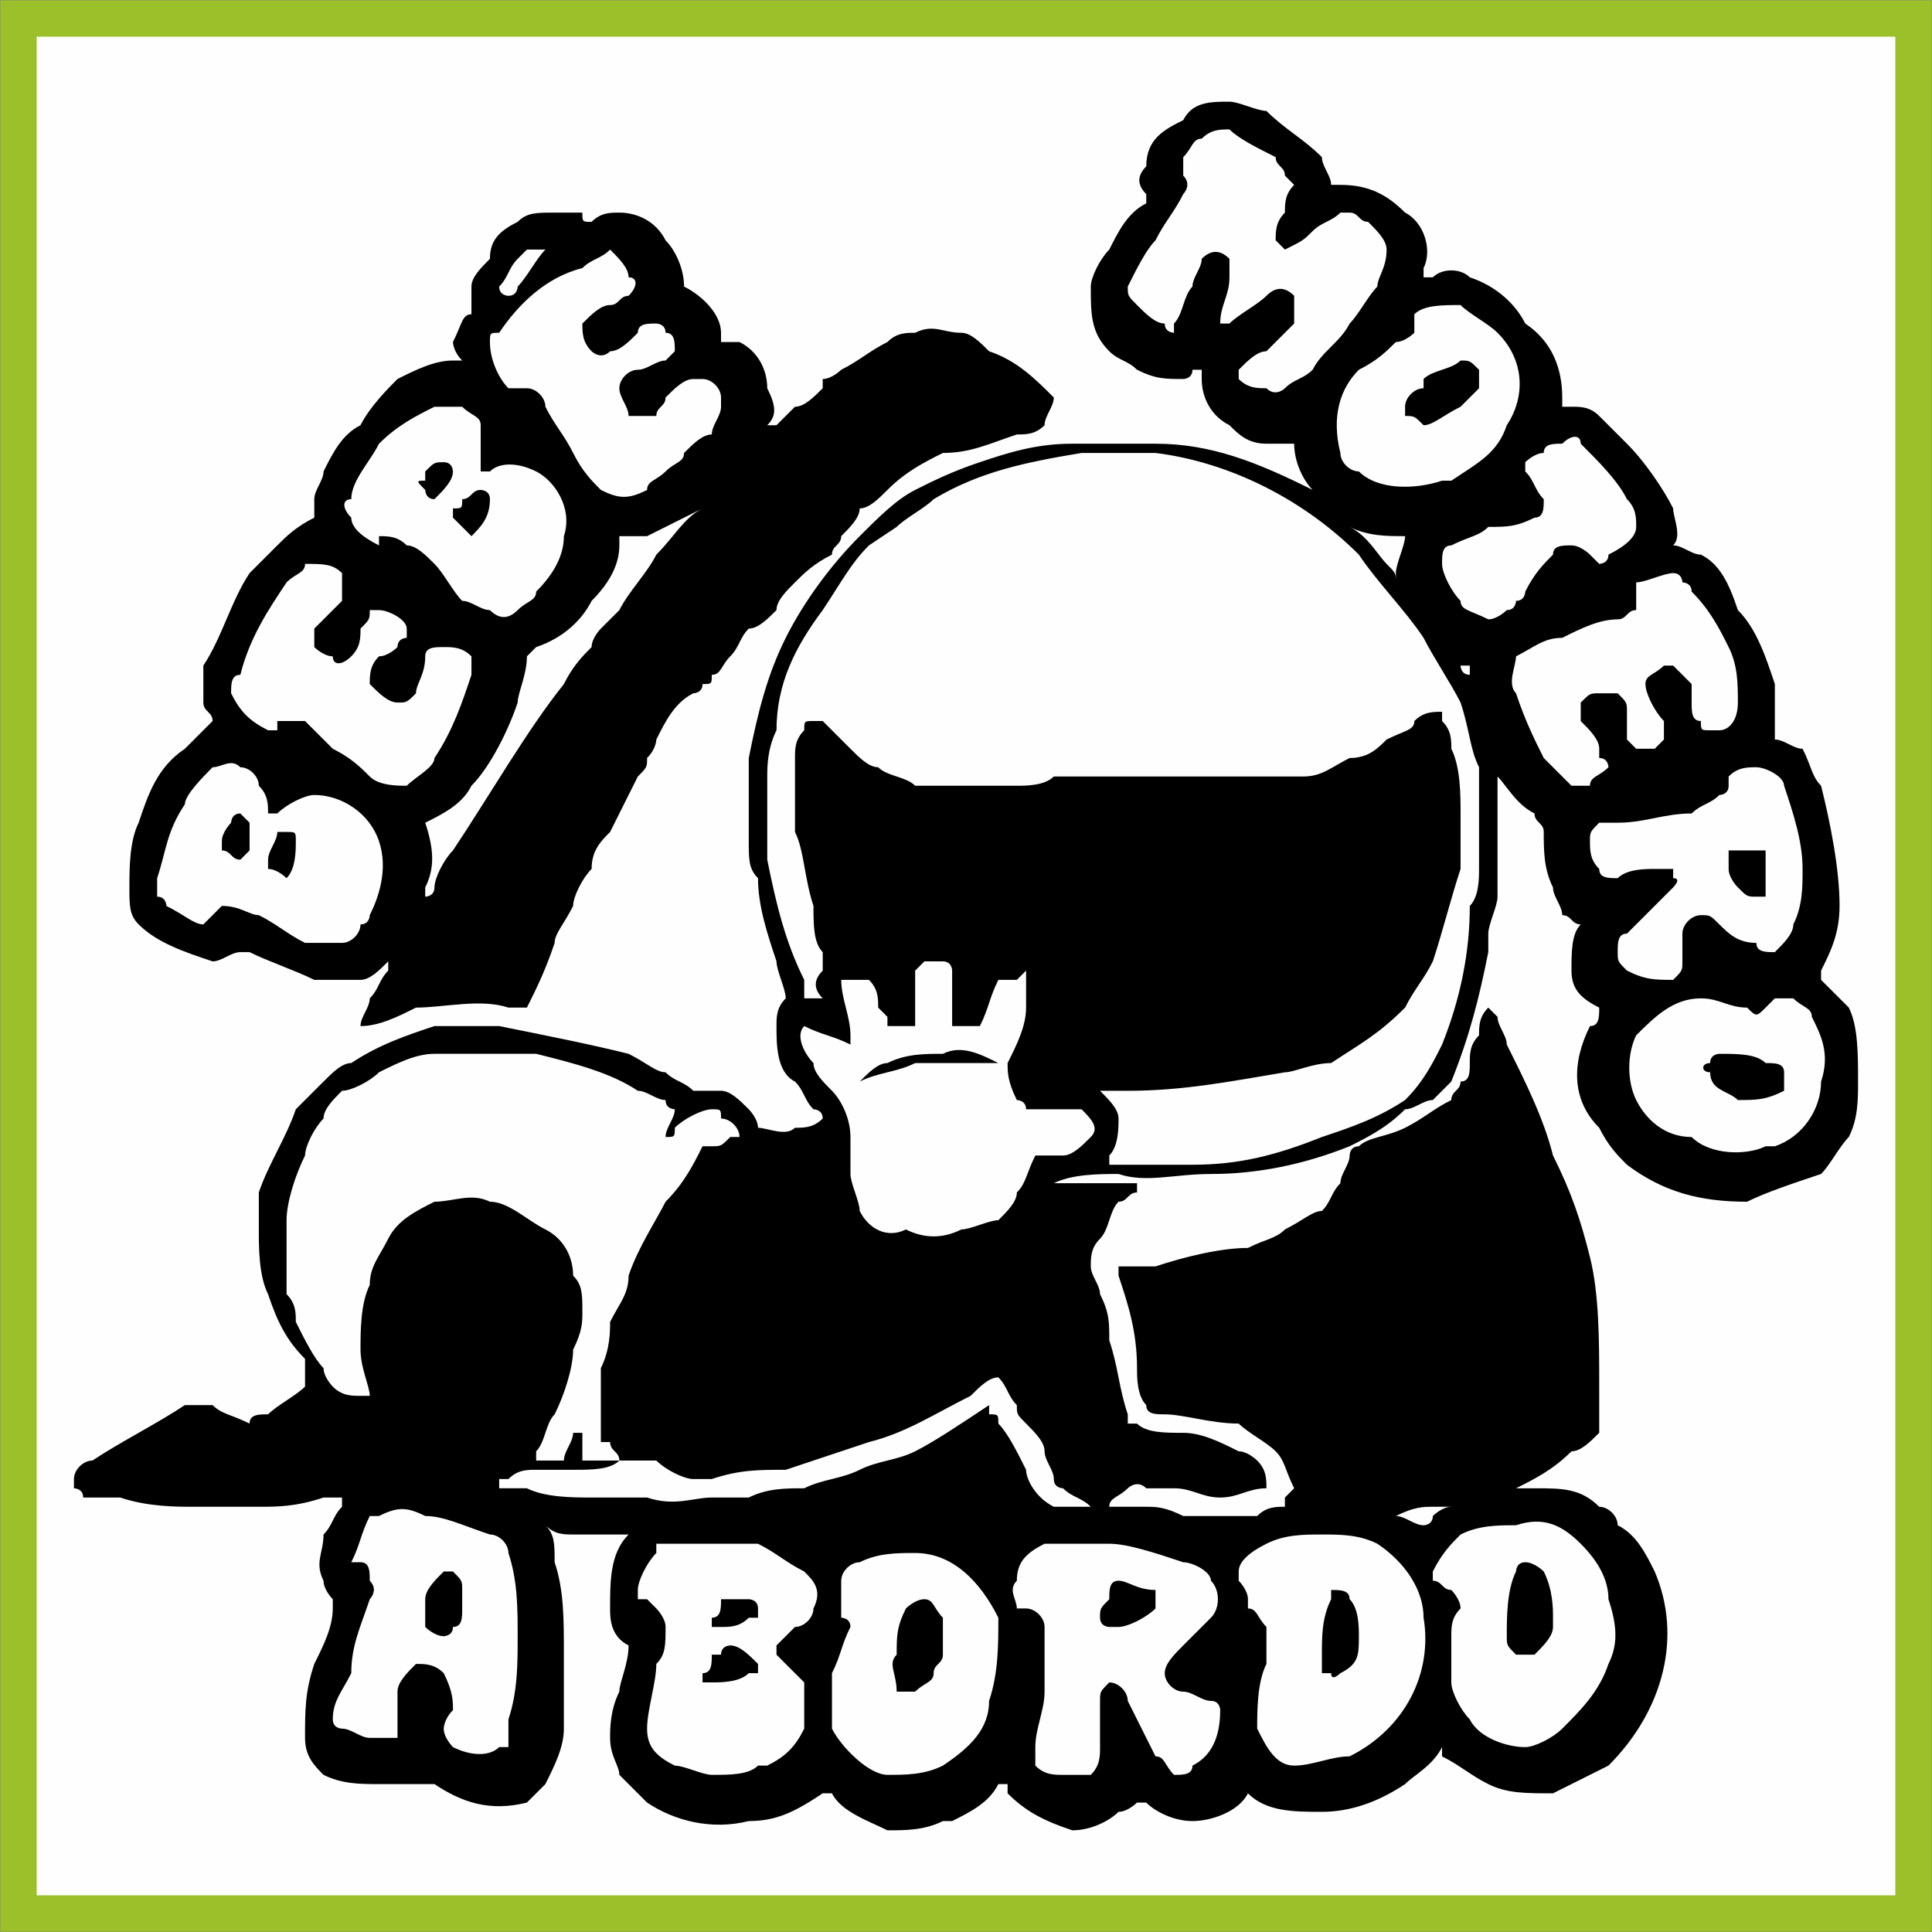<?xml version="1.0" encoding="UTF-8"?> <!-- Creator: CorelDRAW X7 --> <svg xmlns="http://www.w3.org/2000/svg" xmlns:xlink="http://www.w3.org/1999/xlink" xml:space="preserve" width="1500px" height="1500px" shape-rendering="geometricPrecision" text-rendering="geometricPrecision" image-rendering="optimizeQuality" fill-rule="evenodd" clip-rule="evenodd" viewBox="0 0 209 209"><rect x="0" y="0" width="209" height="209" fill="#808080" stroke="none"/> <g id="Capa_x0020_1">  <rect fill="#FEFEFE" stroke="#9CC029" stroke-width="3.938" x="2" y="2" width="205" height="205"></rect> <g id="_622190080"> <path fill="black" d="M102 191c3,-2 5,-4 5,-7 1,-3 1,-6 1,-9 -2,-4 -5,-7 -9,-7 -2,0 -4,0 -6,1 -1,0 -2,1 -2,2 0,0 0,0 0,0 0,0 0,1 0,1 0,1 0,1 0,2l0 1c0,0 0,0 0,0 0,0 1,0 1,1l0 0 0 0c-1,2 -1,3 -2,5 0,0 0,1 0,2 0,0 0,1 0,1 0,1 0,2 0,3 1,2 4,5 6,5 2,0 4,0 6,-1 0,0 0,0 0,0zm17 -2c0,-1 0,-3 0,-5 0,-1 0,-1 1,-2 1,0 2,1 2,2 1,2 2,4 3,6 1,0 1,1 2,2 1,0 2,0 2,-1 2,-1 3,-3 3,-6 0,0 0,-1 -1,-1 -1,0 -2,-1 -3,-1 -1,0 -2,-1 -2,-2 0,-1 1,-2 2,-3 1,-1 2,-2 3,-3 1,-1 1,-3 0,-4 0,-1 -2,-2 -3,-2 -3,-1 -6,-2 -8,-2 -3,0 -5,0 -7,0 -2,1 -3,2 -3,4 -1,1 0,2 0,3 0,0 0,0 0,0 0,0 0,0 0,0 1,0 1,0 1,0 1,0 2,1 2,2 0,3 0,5 0,7 0,2 -1,4 -1,6 0,0 0,1 0,2 1,1 2,1 3,1 1,0 2,0 3,0 1,-1 1,-2 1,-3zm-36 2c2,-1 3,-2 4,-4 0,-2 0,-3 0,-5 -1,-1 -2,-2 -3,-3 0,-1 0,-1 0,-1 0,0 0,0 0,0 1,-1 1,-1 2,-2 1,0 2,-1 2,-2 1,-2 0,-3 -1,-4 -2,-1 -3,-2 -5,-3 -1,0 -3,0 -5,0 -2,0 -4,0 -6,0 0,0 0,1 0,1 -1,1 -2,3 -2,4 0,0 0,1 0,1l1 0c0,0 0,0 0,0 0,0 1,1 1,1 0,0 1,1 1,2 0,2 0,3 -1,4 0,2 -1,5 -1,7 0,2 1,3 3,4 1,0 3,1 4,1 2,0 4,0 5,-1 1,0 1,0 1,0zm63 -1c6,-3 9,-9 8,-15 0,-3 -2,-6 -5,-8 -2,-1 -4,-1 -6,-1 -2,0 -4,0 -6,1 -2,1 -3,2 -3,3 0,0 0,0 0,1 0,0 1,1 1,2 0,0 0,1 0,1 0,0 0,0 0,0 0,0 0,0 0,0 1,0 1,1 2,2 0,1 0,2 0,4 -1,2 -1,5 -1,7 1,2 2,4 4,4 2,0 4,-1 6,-1zm-91 -4c1,-3 1,-6 1,-9 0,-3 0,-6 -1,-9 0,-1 -1,-2 -2,-2 -3,-1 -5,-2 -7,-2 -2,-1 -3,-1 -5,0 0,0 -1,0 -1,0 -1,2 -1,3 -2,5 0,0 1,0 1,0 0,0 0,0 0,0 1,0 1,1 1,2 1,1 0,2 0,2 -1,3 -2,5 -2,8 -1,2 -2,3 -2,5 0,1 1,1 1,1 1,0 2,1 3,1 1,0 2,0 3,0l0 -1c0,0 1,0 0,0 0,-2 0,-3 0,-4 0,-1 1,-2 2,-3 1,0 2,0 3,1 1,2 1,3 1,4 -1,1 -1,2 -1,2 0,1 1,2 1,2 2,1 4,1 5,0 0,0 0,0 1,0 0,0 0,-1 0,-1 0,-1 0,-1 0,-2zm114 1c2,-2 4,-4 5,-7 1,-2 1,-4 0,-7 0,-2 -1,-4 -3,-6 -2,-2 -4,-3 -7,-2 -2,0 -4,0 -6,1 -1,1 -2,2 -3,4l0 0c0,0 0,0 0,1 1,0 1,1 2,1 0,0 1,1 1,2 -1,1 -1,2 -1,3 0,1 0,3 0,5 0,1 1,3 2,4 1,2 4,3 6,3 1,0 3,-1 4,-2l0 0zm-14 -24c-1,0 -2,0 -4,1 0,0 0,0 0,0 0,0 0,0 0,0 0,0 0,0 0,0 1,0 2,1 3,1l0 0c0,0 0,0 0,0 0,0 1,0 1,-1 0,0 1,-1 2,-1 0,0 0,0 0,0 0,0 0,0 0,0 0,0 0,0 0,0 -1,0 -2,0 -2,0zm-90 -8c0,-1 0,-2 0,-4 0,-1 0,-2 0,-3 1,-2 1,-4 1,-5 1,-2 2,-3 2,-5 1,-3 3,-6 4,-8 2,-2 3,-4 4,-6 1,0 1,0 1,0 1,0 1,0 2,-1 0,0 1,0 1,0 0,0 0,0 0,0 0,-1 -1,-2 -2,-2 0,-1 0,-1 -1,-1 -1,0 -3,1 -4,2 0,1 0,1 -1,1 0,0 0,0 0,0 0,0 0,0 0,0 0,0 0,0 0,0 0,-1 1,-2 1,-3l0 0c0,0 0,0 0,0 0,0 -1,0 -1,-1 -1,0 -2,-1 -3,-1 -3,-2 -7,-3 -11,-4 -3,0 -7,0 -11,0 -2,0 -4,1 -6,2 -1,1 -3,2 -4,2 -1,1 -2,2 -2,3 -1,1 -2,3 -2,4 -1,2 -2,5 -2,7 0,1 0,2 0,3 0,2 0,3 0,5 1,1 1,2 1,3 1,2 2,4 3,5 0,1 1,2 1,2 1,1 2,1 3,1 1,0 1,0 1,0 0,0 0,0 0,0 0,0 0,0 0,0 0,0 0,0 0,0 0,-1 -1,-3 -1,-5 0,-2 0,-5 1,-7 0,-2 1,-3 2,-5 1,-2 3,-3 5,-4 2,0 4,-1 6,0 2,0 4,2 6,3 2,1 3,3 3,5 1,1 1,2 1,4 0,1 0,2 -1,4 0,2 -1,5 -2,7 -1,1 -1,3 -2,4l0 1c0,0 0,0 0,0 0,0 0,0 0,0 1,0 1,0 2,0l1 0c0,0 0,0 0,0 0,-1 1,-2 1,-3 0,0 0,0 0,0 0,0 0,0 1,0 0,0 0,0 0,0 0,0 0,0 0,0 0,0 0,0 0,0l0 3c0,0 0,0 0,0 2,0 3,0 4,0 0,0 0,0 0,0 0,0 0,0 0,0 0,0 0,0 0,0 0,-1 -1,-1 -1,-2l0 0c0,0 -1,0 -1,0 0,-1 0,-1 0,-1zm39 -22c1,0 3,-1 4,-1 1,-1 2,-2 2,-3 1,-1 1,-2 2,-4 1,0 2,0 3,0 1,0 2,-1 3,-2 0,0 0,0 0,0 0,0 0,0 0,0 1,-1 0,-2 -1,-3 0,0 0,0 0,0 0,0 0,0 -1,0 -1,0 -3,0 -5,0 0,-1 -1,-1 -1,-1 0,0 0,0 0,0 -1,-2 -1,-3 -1,-4 1,-2 2,-4 2,-6 0,-1 0,-2 0,-3 0,0 0,0 0,-1 -1,1 -1,1 -1,1 -1,0 -1,0 -2,0 0,0 0,0 0,0 -1,2 -1,3 -2,5 0,0 0,0 0,0 0,0 -1,0 -1,0 0,0 -1,0 -1,0 0,0 0,0 0,0 0,0 -1,0 -1,0 0,-2 0,-4 0,-6 0,0 0,-1 -1,-1 0,0 -1,0 -2,0 0,0 -1,1 -1,1 0,0 0,0 0,0 0,2 0,4 0,6 0,0 0,0 0,0 -1,0 -1,0 -1,0 0,0 0,0 0,0 0,0 0,0 0,0 0,0 0,0 0,0 -1,0 -1,0 -2,0l0 -1c0,0 -1,-1 -1,-1 0,-1 0,-2 -1,-3 0,0 0,0 0,0 -1,0 -2,0 -3,0 0,0 0,0 0,0 0,2 1,4 1,6 0,0 0,0 0,1 0,0 0,0 0,0 0,0 0,0 0,0 -2,-1 -3,-1 -5,-2 0,0 0,0 0,0 0,0 0,0 0,0 0,0 0,0 0,0 -1,1 0,3 1,4 0,1 1,2 2,3 1,1 2,3 2,5l0 4c0,1 1,3 1,4 1,2 3,3 5,2 2,1 4,1 6,0zm25 -7c5,0 9,-1 14,-3 3,-1 6,-2 9,-4 2,-2 3,-4 4,-6 2,-5 3,-10 3,-15 1,-1 1,-3 1,-4 0,-1 0,-2 0,-3 0,-3 0,-5 0,-8 -1,-2 -1,-4 -2,-7 -1,-2 -3,-5 -4,-7 -2,-3 -5,-6 -7,-9 -6,-6 -14,-10 -22,-11 -3,0 -6,0 -8,0 -6,1 -11,2 -16,5 -1,1 -3,2 -4,3l-3 2c-2,2 -3,4 -5,7 -3,4 -5,8 -5,13 -1,2 -1,4 -1,5 0,2 0,4 0,5 0,2 0,3 0,4 1,5 2,9 4,13 0,1 0,1 0,2 0,0 1,0 1,0 0,0 0,0 0,0 0,0 1,0 1,0 0,0 0,0 0,0 0,0 0,0 0,0 -1,-1 -1,-2 0,-3 0,0 0,-1 0,-1l0 0c0,0 0,0 0,-1 -1,-1 -1,-3 -1,-5 -1,-3 -1,-6 -2,-8 0,-1 0,-2 0,-3 0,-2 0,-3 0,-5 0,-1 0,-2 1,-3 0,-1 0,-1 1,-1 0,0 1,0 1,0 1,1 2,2 3,3 1,1 2,2 3,2 1,1 3,1 4,2 1,0 2,0 3,0 3,0 5,0 8,0 1,0 3,0 4,-1 2,0 4,0 6,0 3,0 5,0 8,0 2,0 5,0 7,0 2,0 4,0 6,0 2,0 3,-1 5,-2 2,0 3,-1 4,-2 2,-1 3,-1 3,-2 1,-1 2,-1 3,-1l0 1 0 0c1,1 1,2 1,3 1,2 1,5 1,7 0,2 0,4 0,6 -1,3 -2,7 -3,10 -1,2 -2,3 -3,5 -3,3 -5,4 -8,6 -2,0 -4,1 -5,1 -6,1 -11,2 -17,2 -1,0 -2,0 -3,0 0,0 0,0 0,0 0,0 0,0 0,0 0,0 0,0 0,0 0,0 0,0 0,0 1,1 2,2 2,3 0,1 0,3 -1,4 0,0 0,0 0,1l0 0c0,0 0,0 0,0 0,0 0,0 0,0 2,0 5,0 7,0 1,0 1,0 2,0zm63 -2c3,-1 5,-4 5,-7 1,-3 0,-5 -1,-7 0,-1 -1,-1 -2,-2 -1,0 -1,0 -2,0 0,0 0,0 0,0 0,0 -1,1 -1,1 -1,1 -1,1 -2,0 -2,0 -3,-1 -5,-1 -3,0 -5,2 -7,4 -1,2 -1,5 0,7 1,2 3,4 6,4 2,2 6,2 8,1 1,0 1,0 1,0zm-10 -23c0,-1 1,-2 2,-2 1,0 1,0 2,1 1,1 2,2 4,2 0,1 1,1 2,1 1,-1 2,-2 2,-3 1,-2 1,-4 1,-6 0,-3 -1,-6 -2,-9 0,-1 -2,-2 -3,-2 -1,0 -2,0 -3,1 0,0 0,0 0,0 0,1 0,1 0,1 0,1 -1,1 -1,1 -1,1 -2,1 -3,2 -3,0 -5,1 -8,1 -1,0 -1,0 -2,0 0,0 0,0 0,0 -1,1 -1,1 -1,2 0,1 0,2 1,3 0,1 1,1 2,1 1,-1 3,-1 4,-1 1,0 1,0 2,0 0,0 0,0 0,1 1,0 0,1 0,1 -1,1 -2,2 -2,2 -1,1 -2,2 -3,3 -1,0 -1,1 -1,2 0,1 0,1 1,2 2,1 3,1 5,1 1,-1 1,-1 1,-2 0,-1 0,-2 0,-3zm-9 -20c0,-1 -1,-2 -2,-3 0,-1 0,-1 0,-2 1,-1 1,-1 2,-1 1,0 1,0 2,0 1,1 1,1 1,2 0,1 0,2 0,3 0,0 1,1 1,1 1,0 1,0 2,0 0,0 1,-1 1,-1 0,-1 0,-2 0,-2 -1,-1 -2,-3 -2,-4 0,-1 1,-1 2,-2 0,0 1,0 1,0 1,1 1,1 2,2 0,0 0,1 0,2 0,1 0,2 1,2 0,1 0,1 1,1 0,0 1,0 1,0 1,0 2,-1 2,-3 0,-2 0,-4 -1,-6 -1,-2 -2,-4 -4,-6 0,-1 -1,-1 -1,-1 0,0 0,-1 -1,-1 -1,0 -3,1 -4,1 0,1 0,1 0,1l0 0c0,0 0,0 0,0 0,1 0,1 0,2 -1,0 -1,1 -2,1 -2,0 -4,1 -6,2 -2,0 -3,1 -5,2 0,1 -1,3 0,4 1,3 2,5 3,7 1,1 2,2 3,3 0,0 1,0 2,0 0,-1 1,-1 2,-2 0,0 0,-1 -1,-1 0,-1 0,-1 0,-1zm-14 -8c0,1 0,1 0,1 0,0 0,0 0,0 0,0 0,0 0,0 0,0 0,0 0,0 0,-1 0,-1 0,-2 0,0 0,0 0,0 0,0 0,0 0,0 -1,0 -1,0 -1,0l0 0c0,0 0,0 0,0 0,0 0,0 0,0 0,0 0,1 1,1zm6 -9c1,-2 2,-3 3,-4 0,-1 1,-1 2,-1 0,0 0,0 0,0 1,0 2,1 2,1l1 1c0,0 1,0 1,-1 2,-1 3,-2 3,-3 0,-1 0,-2 -1,-3 -1,-2 -3,-4 -5,-6 0,-1 -1,-1 -2,0 -1,0 -2,0 -2,1 -1,0 -2,1 -2,1 0,1 0,1 0,1 1,1 1,2 2,3 0,1 0,2 -1,2 -2,1 -3,1 -5,1 -1,1 -2,1 -4,2 -1,0 -1,1 -1,2 0,1 1,3 2,4 0,1 1,1 3,2 1,0 2,-1 2,-1 1,0 1,-1 1,-1 1,0 1,-1 1,-1zm-13 -6c-2,0 -4,0 -6,-1 0,0 0,0 0,0 0,0 0,0 0,0l0 0c0,0 0,0 0,0 2,1 3,3 4,4 1,1 1,1 1,2 0,0 0,0 0,0 0,0 0,0 0,0 0,0 0,0 0,0 0,-1 0,-1 0,-1 0,-1 1,-3 1,-4 0,0 0,0 0,0 0,0 0,0 0,0 0,0 0,0 0,0 0,0 0,0 0,0zm5 -6c3,-2 5,-3 6,-6 2,-3 2,-7 -1,-10 -1,-1 -3,-2 -4,-3 -2,0 -4,0 -5,1 0,0 0,0 0,0 -1,0 -1,0 0,0 0,1 0,1 0,1l0 1c0,0 -1,1 -2,1 -1,1 -2,2 -4,3 -2,2 -3,5 -2,9 0,1 1,2 2,2 2,2 6,2 9,1 0,0 1,0 1,0zm-15 -12c1,-2 3,-3 4,-5 1,-1 2,-3 3,-4 0,-1 1,-2 1,-4 0,-1 -1,-2 -2,-3 -1,0 -1,-1 -2,-1l-1 0 0 0c-1,1 -2,1 -3,2 -1,1 -1,1 -3,2 0,0 -1,-1 -1,-1 0,0 0,0 0,0 0,-1 0,-2 1,-3 0,-1 0,-2 1,-3 0,0 0,0 -1,-1 0,-1 -1,-1 -1,-2 -2,-1 -4,-2 -5,-3 -1,0 -2,0 -3,1 -1,0 -1,1 -2,2 0,0 0,0 0,0 0,0 0,1 0,1 0,0 0,1 0,1 1,1 0,2 0,2 -1,2 -2,3 -3,5 -1,1 -2,3 -3,5 0,1 0,1 1,2 1,1 2,2 3,2 0,1 1,1 1,1 0,0 0,-1 0,-1 1,-1 1,-3 2,-4 0,-1 1,-2 1,-3 1,-1 2,-1 3,0 0,1 0,1 0,2 0,2 -1,3 -1,5 0,0 0,0 0,0 0,0 0,0 0,0 0,0 0,0 0,0 0,0 1,0 1,0 1,-1 3,-2 4,-3 1,-1 2,-1 3,0 0,1 0,2 0,3 -1,1 -2,2 -3,3 -1,0 -2,1 -3,2 0,0 0,0 0,1 1,1 2,1 3,1 1,1 2,0 2,0 1,-1 2,-1 3,-2 0,0 0,0 0,0zm-39 157c2,-1 4,-2 5,-4 0,0 0,0 1,0 0,0 0,0 0,0 0,0 0,0 0,0 0,0 0,1 0,1 2,2 4,3 7,4 2,0 4,-1 5,-2 1,0 2,-1 2,-1 0,0 0,0 0,0 0,0 0,0 0,0 1,0 1,0 1,0 1,1 3,2 5,2 2,0 5,-1 6,-3 0,0 0,0 0,0 0,0 0,0 0,0 0,0 0,0 0,0 2,2 5,2 8,2 3,0 6,-1 9,-3 1,-1 3,-2 4,-4 0,0 0,0 0,0 0,0 0,0 0,0 0,0 0,0 0,0l0 1c2,1 3,2 5,3 2,1 4,1 7,1 2,-1 4,-2 6,-3 6,-6 8,-14 5,-21 -1,-2 -2,-4 -4,-5 0,-1 -1,-2 -2,-2 -2,-2 -4,-2 -7,-2 0,0 -1,0 -2,0l0 0c0,0 0,0 0,0 0,0 0,0 0,0 0,0 0,0 0,0 2,-1 4,-2 6,-4 1,0 2,-1 3,-2 0,-2 0,-3 0,-5 0,-5 0,-10 -1,-14 -1,-4 -2,-7 -4,-11 -1,-4 -3,-8 -5,-12 0,-1 -1,-2 -1,-3 -1,-1 -1,-1 -1,-1 0,0 0,0 0,0 0,0 0,0 0,0 0,0 0,0 0,0 -1,1 -1,2 -1,3 -1,1 -1,2 -1,3 0,1 0,2 -1,2 0,1 -1,1 -1,2 -2,1 -3,2 -5,3 -2,1 -4,1 -5,2 -1,0 -1,1 -1,1 0,1 -1,2 -1,3 -1,1 -1,2 -2,3 -1,0 -2,1 -4,2 -1,1 -2,1 -4,2 -3,0 -7,1 -10,2l-4 0c0,0 0,0 0,0 0,0 0,0 0,1 0,0 0,0 0,0 1,3 2,6 2,10 0,1 0,3 1,4 0,0 0,0 0,0 0,0 0,0 0,0 0,1 1,1 2,1 2,0 5,1 8,1 1,1 3,2 4,3 1,1 1,2 2,4 0,0 -1,1 -1,1 0,0 0,1 0,1 0,0 0,0 0,0 -1,0 -2,0 -3,1 -2,0 -4,0 -5,0 -1,0 -2,0 -3,0 -2,-1 -3,-1 -4,-1 0,0 0,0 0,0 -1,0 -1,0 -1,0 0,0 -1,0 -1,0 -2,0 -5,0 -8,0 0,0 0,0 0,0 -2,-1 -3,-3 -3,-4 -1,-2 -2,-4 -3,-5 0,-1 0,-1 -1,-1 0,0 0,0 0,0 0,-1 0,-1 0,-1 -3,2 -6,4 -8,5 -2,1 -4,1 -6,2 -2,1 -4,1 -6,2 -2,0 -4,0 -6,1 -1,0 -3,0 -4,0 -2,0 -4,1 -7,0 -2,0 -4,0 -6,0 -2,0 -5,0 -7,-1 -1,0 -2,0 -2,0 0,0 0,0 -1,0 0,0 0,0 0,-1 1,0 1,0 1,0 1,-1 2,-1 3,-1 1,0 3,0 4,0 2,0 4,0 5,-1 1,0 3,0 4,0 1,1 3,2 4,2 1,0 2,0 2,0 3,-1 5,-1 8,-1 3,-1 6,-2 9,-3 4,-1 7,-3 11,-5 1,-1 2,-2 3,-2 0,-1 0,-1 0,-1 0,0 0,0 0,0 0,1 0,1 0,1 1,1 1,2 2,3 0,1 0,1 1,2 1,1 2,2 2,3 0,1 1,2 1,3 0,1 1,1 1,1 1,1 2,1 3,2 1,0 1,0 1,0l1 0 0 0c0,-1 1,-1 2,-2 0,0 1,-1 2,0 1,0 2,0 3,0 2,0 3,1 5,1 2,0 3,-1 5,-1 0,0 0,0 0,0 0,0 0,0 0,0 0,0 0,0 0,0 0,-1 0,-2 -1,-3 0,0 -1,-1 -2,-1 -2,-1 -4,-2 -6,-2 -2,0 -4,0 -5,-1 -1,0 -1,0 -1,0 0,-1 0,-1 0,-1 -1,-3 -1,-5 -2,-8 0,-2 0,-3 -1,-5 0,-1 -1,-2 -1,-3 0,-1 0,-2 1,-3 1,-1 1,-3 2,-4 1,0 1,-1 2,-1 0,-1 0,-1 0,-1 0,0 0,0 0,0 0,0 0,0 0,0 0,0 -1,0 -1,0l-5 0c-1,0 -2,0 -3,0 0,0 0,0 0,0 0,0 0,0 0,0 0,0 0,0 0,0 2,-1 5,-1 7,-1 3,1 6,0 10,0 5,0 10,-1 15,-3 2,-1 4,-2 6,-4 1,0 2,-1 3,-1 1,-1 1,-1 2,-2l0 0 0 0c2,-5 3,-9 4,-14 0,-1 0,-1 0,-2 0,-1 1,-3 1,-4 0,-1 0,-2 0,-3 0,-1 0,-2 0,-3 0,0 0,-1 0,-1 0,-2 0,-4 0,-6 0,0 0,0 0,0 0,0 0,0 0,0 0,0 0,0 0,0 0,0 0,0 0,0 1,1 2,3 4,4 0,1 1,1 1,2 0,0 0,0 0,0 0,0 0,0 0,0 0,2 0,4 1,6 0,1 1,2 1,3 1,0 1,1 2,1l0 0c0,0 0,0 0,0 0,0 0,0 0,0 -1,1 -1,3 -1,5 0,2 1,3 3,4 0,0 0,0 0,0 0,0 0,0 0,0 0,1 0,2 -1,2 -2,4 -2,8 1,11 1,2 2,3 3,4 4,3 8,4 13,4 2,-1 5,-2 8,-3 1,-1 2,-3 3,-4 1,-2 1,-4 1,-6 0,-3 0,-6 -1,-8 -1,-1 -2,-2 -3,-3 0,0 0,0 0,0 -1,0 -1,0 0,0 0,-1 0,-1 0,-1 1,-2 2,-4 2,-7 0,-4 -1,-9 -2,-13 -1,-1 -1,-2 -2,-4 -1,0 -2,-1 -3,-1 0,0 0,0 0,0 0,0 0,0 0,0 0,0 0,-1 0,-1 0,-2 0,-4 0,-5 -1,-3 -2,-6 -4,-8 -1,-3 -2,-5 -4,-6 -1,0 -2,-1 -3,-1l0 0c0,0 0,0 0,0 0,0 0,0 0,0 1,-1 0,-3 0,-4 -1,-2 -3,-5 -5,-7 -1,-1 -2,-2 -3,-3 -1,-1 -2,-1 -3,-1 0,0 -1,0 -1,0 0,0 0,0 0,0 0,0 0,0 0,0 0,0 0,0 0,-1 0,-3 -1,-6 -4,-8 -1,-2 -3,-4 -6,-5 -1,-1 -3,-1 -4,0l-1 0c0,0 0,0 0,0l0 -1c1,-2 0,-5 -2,-6 -2,-2 -4,-3 -7,-3 0,0 0,0 0,0l-1 0c0,0 0,0 0,0 0,0 0,0 0,0 0,-1 -1,-2 -1,-3 -2,-2 -4,-3 -6,-5 -1,0 -3,-1 -4,-1 -2,0 -4,0 -5,2 -2,1 -4,2 -4,5 -1,1 -1,2 0,3 0,0 0,0 0,0 0,0 0,0 0,0 0,0 0,0 0,1 -2,1 -3,3 -4,5 -1,1 -2,3 -2,4 0,3 0,5 2,7 1,1 2,1 3,2 2,1 3,1 5,1 0,0 1,0 1,-1 0,0 1,0 1,0 0,0 0,1 0,1l0 0c0,0 0,0 0,0 0,2 1,4 3,5 1,1 2,2 4,2 1,0 2,0 3,0l0 0c0,0 0,0 0,0 0,0 0,0 0,0 0,2 1,4 2,5 0,0 0,0 0,0 0,0 0,0 0,0 0,0 0,0 0,0 -6,-3 -11,-5 -17,-5 -3,0 -6,0 -9,0 -4,0 -7,1 -10,2 -3,1 -5,2 -7,3 -2,1 -4,3 -6,5 -3,3 -6,7 -8,11 -2,4 -3,8 -4,13 0,1 0,2 0,3 0,1 0,2 0,4 0,1 0,1 0,2 0,2 0,3 1,4 0,3 1,6 2,9 0,1 1,3 1,4l0 0c0,0 0,0 0,0 0,0 0,0 0,0 -1,1 -1,2 -1,3 0,2 0,5 2,6 1,1 1,2 2,3 0,0 1,0 1,1 0,0 0,0 0,0 -1,1 -2,1 -3,1 -1,1 -3,0 -4,0 0,-1 -1,-2 -1,-2 -1,-1 -2,-2 -3,-2 -1,0 -2,0 -3,0 -1,-1 -2,-1 -3,-2 -1,0 -2,-1 -4,-2 -4,-1 -9,-2 -14,-3 -2,0 -5,0 -7,0 -3,1 -6,2 -9,4 -1,0 -2,1 -3,2 -1,1 -2,2 -3,3 -1,3 -3,6 -4,9 0,1 0,2 0,4 0,2 0,5 1,7 1,3 2,5 4,7 0,1 0,2 0,3 0,0 0,0 0,0 -1,1 -3,2 -4,3 -1,0 -2,0 -2,1 -2,-1 -3,-1 -4,-2 -1,0 -2,0 -3,0 -3,2 -7,4 -10,6 -1,0 -2,1 -2,2 0,0 0,0 0,1 0,0 0,0 0,0 0,0 0,0 0,0 0,0 1,0 1,1 0,0 0,0 0,0 0,0 0,0 0,0 0,0 0,0 0,0 2,0 3,0 4,0 3,1 6,1 8,1 2,0 5,0 7,0 2,0 4,0 7,-1 0,0 1,0 1,0 0,0 1,0 1,0 0,0 0,0 0,0 0,0 0,0 0,0 0,1 0,1 0,1 -1,1 -1,2 -2,3 0,2 -1,3 0,5 0,1 1,2 1,2l0 0c0,1 0,1 0,1 0,2 -1,4 -2,6 -1,3 -1,5 -1,8 0,2 1,3 2,4 2,1 4,1 6,1 1,0 2,0 4,0 0,0 0,0 1,0 0,0 0,0 0,0 0,0 1,0 1,0 3,2 6,3 10,2 1,-1 2,-2 2,-2 1,-2 2,-4 2,-6 0,-3 0,-5 0,-8 0,-4 0,-7 -1,-10 0,-2 0,-3 -1,-4 0,0 -1,0 -1,0 0,0 0,0 0,0 0,0 0,0 0,0 1,0 1,0 1,0 1,1 2,1 3,1 2,0 4,0 6,0 0,0 0,0 0,0 0,0 0,0 0,0 0,0 0,0 0,0 -2,2 -2,5 -2,8 0,1 0,3 2,4 0,0 0,0 0,0 0,2 -1,4 -1,5 -1,2 -1,4 -1,5 0,2 1,3 1,4 1,1 2,2 3,3 3,2 7,3 11,2 3,0 5,-1 8,-3 0,0 0,0 0,0l0 0c0,-1 0,-1 0,0 0,0 1,0 1,0 1,2 4,3 6,4 2,0 4,0 6,-1 0,0 1,0 1,0z"></path> <path fill="black" d="M102 179c0,-1 0,-3 0,-4 -1,-1 -1,-2 -2,-2 -1,0 -2,1 -2,1 -1,2 -1,3 -1,5 -1,1 0,2 0,4 1,0 1,0 2,0 1,-1 2,-1 2,-2 0,-1 1,-1 1,-2z"></path> <path fill="black" d="M82 180c-1,-1 -2,-2 -3,-2 0,0 -1,0 -1,1 0,0 -1,0 -1,0 0,1 0,2 -1,2 0,0 0,0 0,1 0,0 1,0 1,0 0,0 0,0 0,0 1,0 3,0 4,-1 0,0 1,0 1,0 0,-1 0,-1 0,-1 0,0 0,0 0,0z"></path> <path fill="black" d="M147 177c0,-1 0,-3 -1,-4 0,-1 -1,-1 -2,-1 0,0 0,1 0,1 -1,2 -1,4 -1,6 0,1 0,2 0,2 0,0 0,0 1,0 0,1 1,0 1,0 2,-1 2,-2 2,-4z"></path> <path fill="black" d="M168 175c0,-1 0,-3 -1,-5 0,0 -1,-1 -2,-1 -1,0 -1,1 -1,1 -1,2 -1,5 -1,7 0,1 0,1 1,2 0,0 1,0 2,0 1,-1 2,-2 2,-3 0,-1 0,-1 0,-1z"></path> <path fill="black" d="M50 172c0,-1 0,-1 -1,-2 0,0 0,0 0,0 -1,0 -1,0 -1,0 -1,1 -2,2 -2,3 0,1 0,2 0,3 0,0 1,1 2,1 0,0 1,0 1,-1 1,0 1,-1 1,-2 0,-1 0,-1 0,-2z"></path> <path fill="black" d="M125 174l0 -1c0,0 0,0 0,0 0,0 0,-1 0,-1 -2,0 -3,-1 -4,-1 -1,0 -1,1 -1,2 -1,1 -1,1 -1,2 0,1 1,1 1,1 0,0 0,0 1,0 1,0 3,-1 4,-2l0 0 0 0z"></path> <path fill="black" d="M82 174c0,-1 -1,-1 -1,-1 -1,0 -2,0 -2,0 -1,0 -1,0 -1,0 0,1 0,2 -1,2 0,0 0,1 0,1 0,0 0,0 0,0 1,0 1,0 1,0 1,0 2,0 3,-1 0,0 0,0 1,0 0,0 0,0 0,-1 0,0 0,0 0,0z"></path> <path fill="black" d="M193 116c0,-1 -1,-1 -2,-1 -1,-1 -3,-1 -5,-1 0,0 -1,0 -1,1 -1,0 -1,1 0,1 0,2 2,2 3,3 2,0 3,0 5,-1 0,0 0,-1 0,-1 0,0 0,-1 0,-1z"></path> <path fill="black" d="M99 115c1,0 2,0 4,0l3 0c0,0 1,0 2,0 0,0 0,0 0,0 0,0 0,0 0,0 0,0 0,0 0,0 0,0 0,0 0,0 -2,-1 -4,-2 -6,-1 -2,0 -4,0 -6,1 -1,0 -2,1 -3,2 0,0 0,0 0,0 0,0 0,0 0,0 0,0 0,0 0,0 2,-1 4,-1 6,-2z"></path> <path fill="black" d="M40 99c1,-2 2,-5 1,-8 -1,-3 -4,-5 -7,-5 -1,0 -3,1 -4,2 0,0 0,0 0,0 -1,0 -1,0 -1,0 0,-1 0,-2 -1,-3 0,-1 -1,-2 -2,-2 -1,-1 -2,0 -3,0 -1,1 -3,3 -3,4 -2,3 -2,5 -3,8 0,1 0,1 0,2 1,0 1,1 1,1 2,1 3,2 4,2 0,0 0,0 0,0 1,-1 1,-1 1,-1 0,0 1,-1 1,-1 2,0 3,1 4,1 2,1 3,2 5,3 1,0 2,0 4,0 1,0 2,-1 2,-2 1,0 1,-1 1,-1zm9 -7c4,-6 8,-13 12,-18 1,-2 2,-3 3,-4 0,-1 1,-2 1,-2 1,-1 2,-2 2,-2 1,-2 3,-4 4,-6 2,-2 3,-4 5,-5 0,0 0,-1 0,-1 0,0 0,0 0,0 0,0 0,0 0,0 0,0 0,1 0,1 -2,1 -4,2 -6,3 -1,0 -2,0 -3,0 0,0 0,0 0,0 0,0 0,0 0,1 0,2 -1,4 -3,6 -1,2 -3,4 -6,5 0,0 -1,1 -1,1 0,0 0,0 0,0 0,0 0,0 0,0 0,2 -1,4 -1,5 -1,3 -3,7 -5,9 -1,2 -3,3 -5,4 0,0 0,0 0,0 0,0 0,0 0,0 1,3 1,5 0,7 0,0 0,1 0,1 0,0 0,0 0,0 0,0 0,0 0,0 0,0 1,0 1,-1 0,-1 1,-3 2,-4zm-2 -10c2,-3 3,-6 4,-9 0,0 0,-1 0,-1 0,0 0,-1 0,-1 -1,-1 -2,-1 -3,-1 -1,0 -2,0 -2,1 0,2 -1,3 -1,4 -1,1 -1,1 -2,1 -1,0 -2,-1 -3,-2 0,-1 0,-2 1,-3 1,0 2,-1 2,-1 0,-1 1,-1 1,-1 0,0 0,0 0,-1 0,-1 -2,-2 -3,-2 0,0 0,0 -1,0 0,1 0,1 -1,2 0,1 0,2 -1,3 -1,1 -2,1 -2,0 -1,0 -2,-1 -2,-1 0,0 0,-1 0,-1 0,0 0,-1 0,-1 1,-1 2,-2 3,-3 0,-1 0,-1 0,-2 0,0 0,-1 0,-1 -1,-1 -2,-1 -4,-1 0,1 -1,1 -2,2 -2,3 -4,6 -5,10 -1,0 -1,1 -1,2 0,0 0,0 0,0 1,2 2,3 4,4 0,0 0,0 0,0 0,0 0,0 1,0 0,0 0,-1 0,-1 1,0 2,0 3,0 1,1 2,2 3,3 2,1 3,2 4,3 1,1 3,1 4,1 1,-1 3,-2 3,-3 0,0 0,0 0,0zm11 -18c2,-2 3,-4 3,-6 1,-3 -1,-6 -3,-7 -2,-1 -4,-1 -5,0 0,0 -1,0 -1,0 0,0 0,0 0,0 0,-1 0,-1 0,-1 0,-1 0,-3 0,-4 0,-1 -1,-1 -2,-2 -1,0 -2,0 -3,0 -2,1 -4,2 -6,4 -1,2 -3,4 -3,6 -1,0 -1,1 0,2 0,1 1,2 3,3 0,0 0,0 0,0 0,0 0,0 0,-1 1,0 2,0 3,1 1,0 2,1 3,2 1,1 2,3 3,4 1,0 2,1 3,1 1,1 2,1 3,0 1,-1 2,-1 2,-2zm14 -13c1,-1 2,-1 2,-2 1,-1 2,-2 3,-2 0,-1 1,-2 1,-3 0,-1 0,-1 0,-1 0,-1 -1,-2 -2,-2 0,0 -1,0 -1,0 -1,0 -2,1 -3,2 0,1 -1,1 -1,2 -1,0 -2,0 -3,0 0,-1 -1,-2 -1,-3 0,-1 1,-2 2,-2 1,0 2,-1 3,-1 0,0 1,-1 1,-1 0,-1 0,-2 -1,-2 0,-1 -1,-1 -1,-1 -1,0 -2,0 -2,1 -1,1 -2,2 -3,2 -1,1 -2,0 -2,0 -1,-1 -1,-2 -1,-3 0,0 0,0 0,0 1,-1 2,-2 3,-2 1,0 1,-1 2,-1 1,-1 1,-2 0,-2 0,-1 -1,-2 -2,-3 -1,1 -2,1 -3,2 -4,1 -7,4 -9,7 -1,0 -1,0 -1,1l0 0 0 0c0,2 1,4 2,5 0,0 0,0 0,0 0,0 0,0 0,0 0,0 0,0 0,0 1,0 1,0 2,0 1,0 2,1 2,2 1,2 2,3 3,5 1,2 2,3 3,4 2,1 3,1 5,0 0,-1 1,-1 2,-2zm-13 -24c0,0 0,0 1,0 0,0 0,0 0,0 0,0 0,0 0,0 0,0 -1,0 -1,0 0,0 -1,0 -2,0 0,0 -1,1 -1,1 -1,1 -1,2 -2,3l0 0c0,0 0,0 0,0 0,1 1,1 1,1 1,0 1,-1 1,-1 1,-1 2,-3 3,-4zm-14 82c3,0 7,-1 10,0 1,0 1,0 2,0 0,0 0,0 0,0 1,-2 2,-4 3,-7 0,-1 1,-2 2,-4 0,-1 1,-3 2,-4 0,-2 1,-3 2,-4 1,-2 2,-4 3,-6 1,-1 1,-1 1,-2 1,-1 1,-2 1,-2 1,-2 2,-4 4,-5 0,0 1,0 1,-1 1,0 1,0 1,-1 1,0 1,-1 2,-2 1,-1 1,-2 2,-3 1,0 2,-1 3,-2 0,-1 1,-2 2,-3 1,-1 2,-2 4,-3 0,-1 1,-1 1,-2 1,-1 2,-2 2,-3 1,0 2,-1 3,-2 2,-2 4,-3 6,-4 3,0 5,-1 8,-2 1,0 2,0 3,-1 0,0 0,0 0,0l0 0c0,-1 1,-2 1,-3 0,0 0,0 0,0 -2,-2 -4,-4 -7,-5 -1,-1 -2,-2 -3,-2 -2,0 -3,-1 -5,0 -1,0 -2,0 -3,1 -2,1 -3,2 -5,3 0,0 -1,1 -2,1 0,0 0,0 0,1 -1,1 -2,2 -3,2 -1,1 -2,2 -2,2 0,0 -1,0 -1,0 0,0 0,0 0,0 0,0 0,0 0,0 0,0 0,0 0,0 1,-1 1,-2 0,-4 0,-2 -1,-4 -3,-5 -1,0 -1,0 -2,0 0,-1 0,-1 0,-1l0 0c0,-2 -2,-4 -4,-5 0,0 0,0 0,0 0,-2 -1,-4 -2,-5 -1,-2 -3,-3 -5,-3 -1,0 -2,0 -3,1 0,0 0,0 0,0 -1,0 -1,0 -1,-1 -1,0 -2,0 -3,0 -2,0 -3,0 -4,1 -2,1 -3,2 -3,4 -1,1 -2,2 -2,3 0,1 0,1 0,2 0,0 0,0 0,1 -1,0 -1,1 -2,3 0,0 0,1 1,2l0 0c0,0 0,0 0,0 -1,0 -1,0 -1,0 -2,0 -4,1 -6,2 -1,1 -3,3 -4,5 -2,1 -3,3 -4,5 0,1 -1,2 -1,3 0,0 0,1 0,2 0,0 0,0 0,0 0,0 0,0 0,0 0,0 0,0 0,0 -2,1 -3,2 -4,3 -1,1 -2,2 -3,3 -2,3 -3,7 -5,10 0,1 0,3 0,4 0,1 1,1 1,2l0 0c0,0 0,0 0,0 0,0 0,0 0,0 -1,1 -2,2 -3,3 -3,2 -4,5 -5,8 -1,2 -1,5 -1,7 0,2 0,3 1,4 2,2 5,3 8,4 1,0 2,-1 3,-1 0,0 0,-1 0,0 1,0 1,0 1,0 2,1 5,2 7,3 2,0 4,0 5,0 1,0 2,-1 3,-2l0 0c0,0 0,0 0,1 0,0 0,0 0,0 -1,1 -1,2 -2,3 0,1 -1,2 -1,3 0,0 0,0 0,0 0,0 0,0 0,0 0,0 0,0 0,0 2,0 4,-1 6,-2 0,0 0,0 0,0z"></path> <path fill="black" d="M190 92c-1,0 -2,0 -3,0 0,1 0,1 0,1 0,0 0,1 0,1 0,1 1,2 1,2 1,1 1,1 2,1 1,0 1,0 1,0 0,-1 0,-2 0,-3 0,0 0,-1 0,-2 0,0 -1,0 -1,0 0,0 0,0 0,0z"></path> <path fill="black" d="M31 90c0,0 0,0 0,0 0,0 -1,0 -1,0 0,1 -1,2 -1,3 0,1 0,1 0,1 1,0 2,1 2,1 0,0 0,0 0,0 0,0 0,0 0,0 0,0 0,0 0,0 1,-1 1,-3 1,-4 0,-1 0,-1 -1,-1z"></path> <path fill="black" d="M25 89c0,0 -1,1 -1,2 0,0 0,0 0,0 0,1 0,1 0,1 1,0 1,1 2,1 0,0 0,0 0,0 0,0 0,0 0,0 0,0 0,0 1,-1 0,-1 0,-2 0,-3 0,0 -1,-1 -1,-1 0,0 0,0 0,0 -1,0 -1,1 -1,1z"></path> <path fill="black" d="M52 53c-1,0 -1,1 -2,1 0,1 0,1 -1,1 0,1 0,1 0,1 1,1 1,1 2,2 0,0 0,0 0,0 0,0 0,0 0,0 1,-1 2,-2 2,-4 0,0 0,0 0,0 0,-1 -1,-1 -1,-1z"></path> <path fill="black" d="M48 50c-1,0 -1,0 -2,1 0,0 0,0 0,1 -1,0 -1,0 0,1 0,0 0,1 1,1l0 0c0,0 0,0 0,0 0,0 0,0 0,0 1,-1 2,-2 2,-3 0,0 0,-1 -1,-1 0,0 0,0 0,0z"></path> <path fill="black" d="M160 42c0,-1 0,-1 0,-2 -1,-1 -1,-1 -2,-1 -1,1 -3,1 -4,2 0,0 0,0 0,1 -1,0 -2,1 -2,2 0,0 0,1 0,1 1,0 1,0 2,1 1,0 2,-1 4,-2 0,0 1,-1 2,-2z"></path> </g> </g> </svg> 